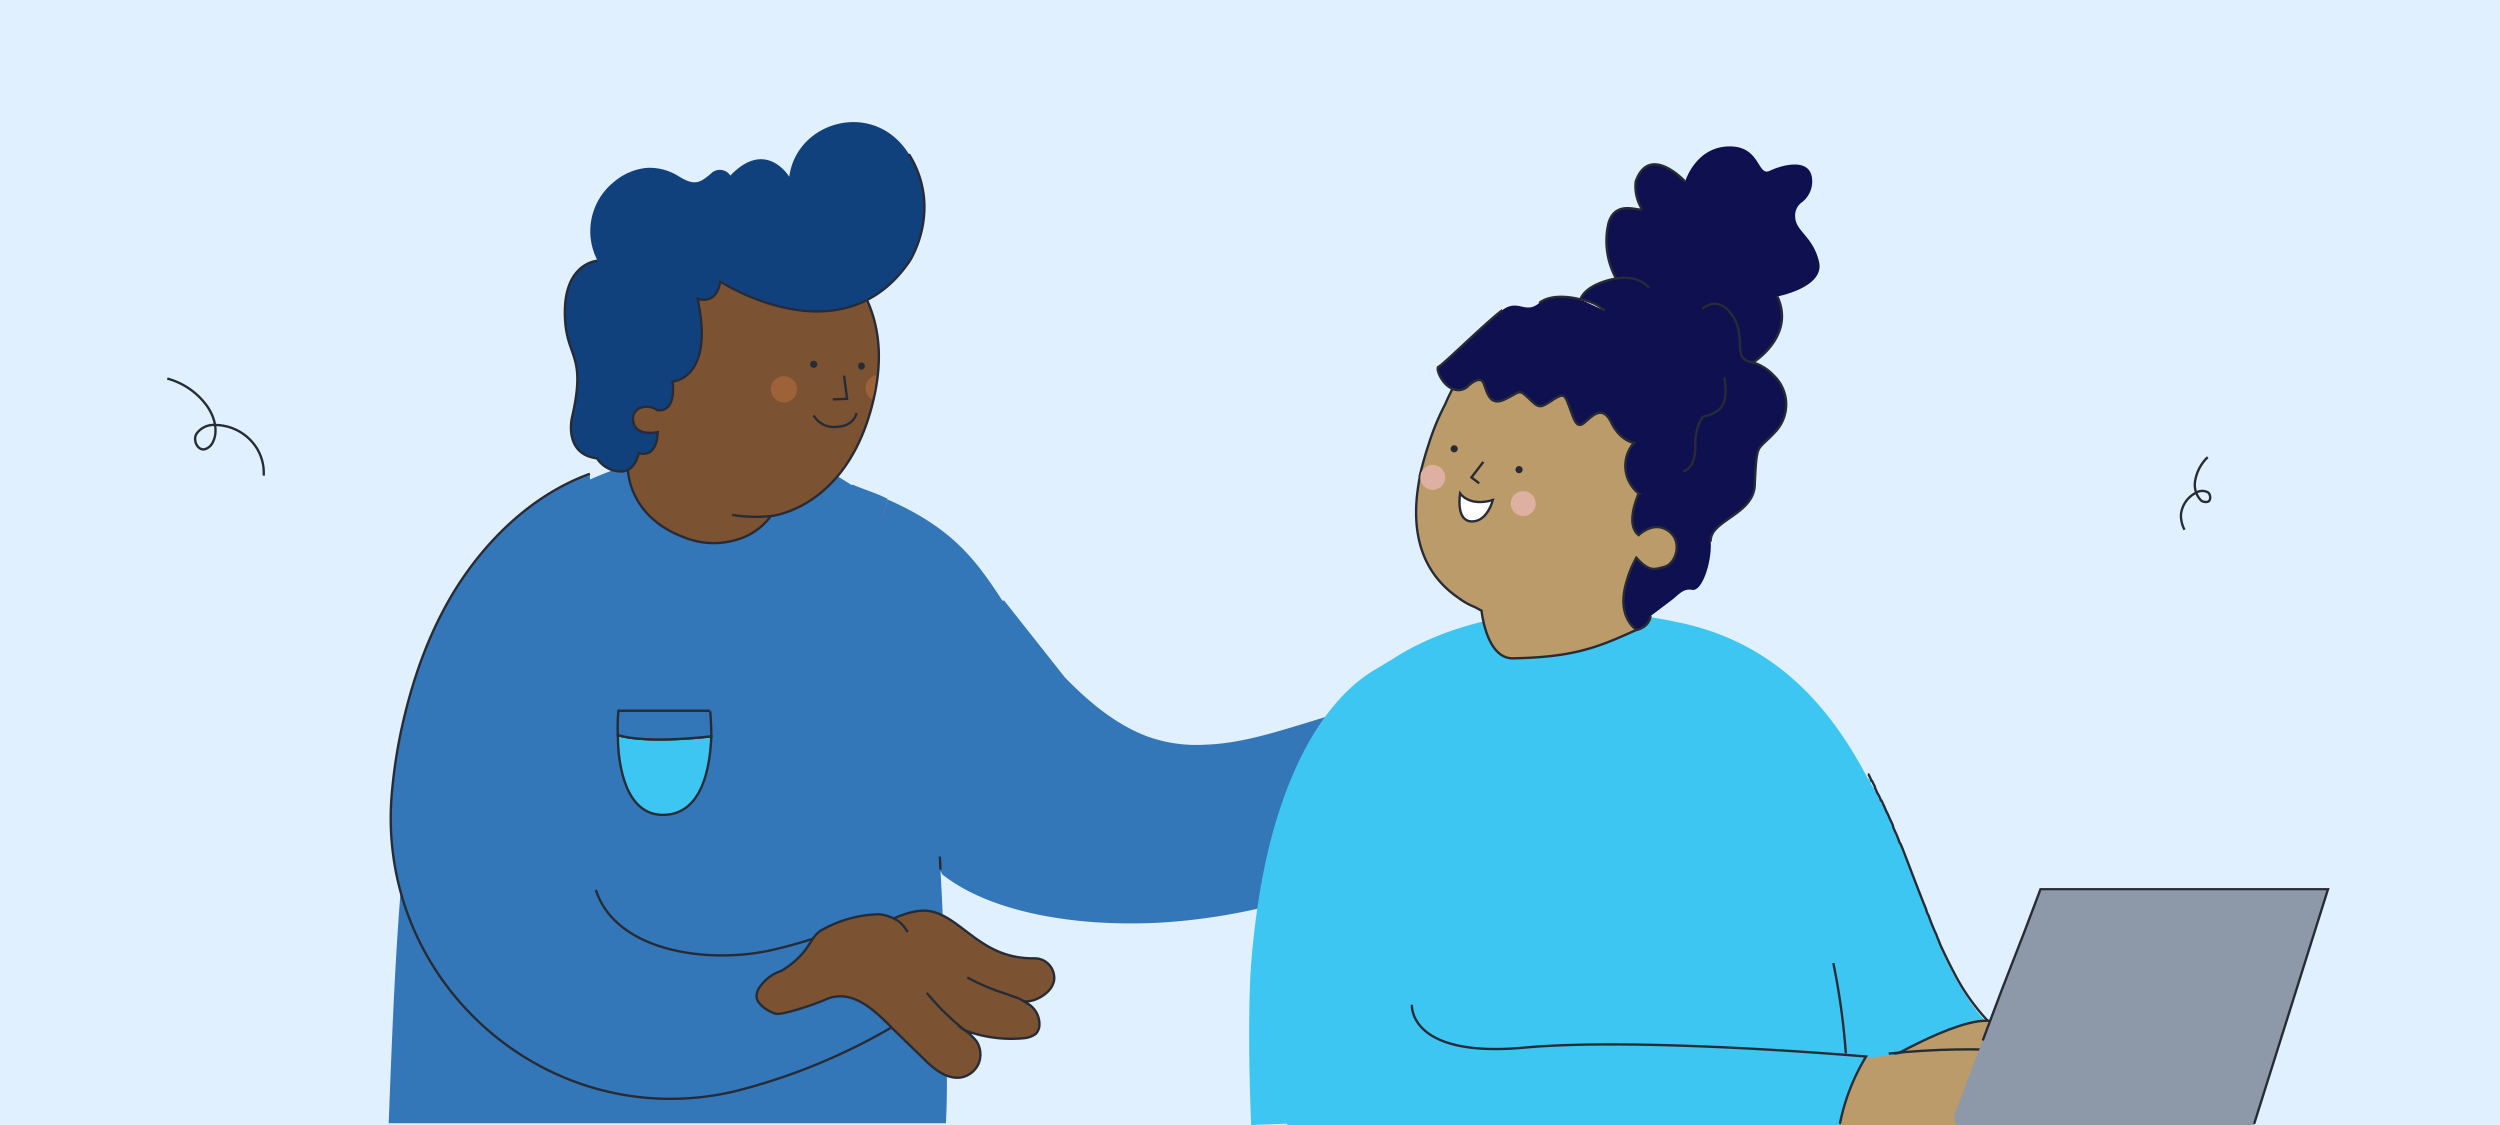 <?xml version="1.0" encoding="utf-8"?>
<svg xmlns="http://www.w3.org/2000/svg" data-name="Capa 2" id="Capa_2" viewBox="0 0 420 189">
  <defs>
    <style>.cls-1{fill:#e1f0ff;}.cls-2,.cls-3{fill:#3377b8;}.cls-10,.cls-14,.cls-3,.cls-4,.cls-5,.cls-6{stroke:#272b36;}.cls-10,.cls-12,.cls-14,.cls-3,.cls-4,.cls-5,.cls-6,.cls-7{stroke-miterlimit:10;stroke-width:0.4px;}.cls-4{fill:#7c5332;}.cls-5,.cls-7{fill:none;}.cls-6,.cls-9{fill:#3dc6f2;}.cls-7{stroke:#000;}.cls-8{fill:#215b77;}.cls-10,.cls-11{fill:#bb9b69;}.cls-12{fill:#efd2c7;stroke:#222221;}.cls-13{fill:#deb0a1;}.cls-14{fill:#fff;}.cls-15{fill:#272b36;}.cls-16{fill:#0e104f;}.cls-17{fill:#9e6239;}.cls-18{fill:#11417d;}.cls-19{fill:#8d99a9;}</style>
  </defs>
  <rect class="cls-1" height="189" width="420"/>
  <path class="cls-2" d="M111.6,78.7v0Z"/>
  <path class="cls-2" d="M116.6,89.1v0Z"/>
  <path class="cls-2" d="M237,141.3c-6,4.7-13.7,8.2-22.2,10.5A102.2,102.2,0,0,1,195,155c-14.8.8-28.9-1.9-36.7-8.1l-.3-.6c.5,8.1,1.5,33.9.9,42.4H65.3c1.3-33.4,2.5-71.9,13.9-90.5,5.9-9.7,14.6-16.7,27.5-20.4a41,41,0,0,0,4.6,7.1h0a35.9,35.9,0,0,1-4.6-7.1,44.3,44.3,0,0,1,5.1-.6,8.8,8.8,0,0,0-.2,1.6,6.8,6.8,0,0,1,.2-1.4h5.1l20.6.6,5.6,3.5h0a.1.1,0,0,0,.1-.1c2.1.9,4.2,1.5,5.9,2.4a16,16,0,0,1-2.5,6.3h0a16.2,16.2,0,0,0,2.5-6.2c11.1,4.9,14.9,10.3,19.3,17h.3l10.2,12.9c4,4.1,8.5,7.9,13.8,9.9h0a24.3,24.3,0,0,0,9.9,1.4c6-.2,12-2.2,18-4,2.8-.9,5.7-1.7,8.5-2.3a19.3,19.3,0,0,0-.5,4.7c0,.7.1,1.4.1,2.1a24.2,24.2,0,0,0,2.9,8.7h.1a24.6,24.6,0,0,0,1.7,2.7A28.6,28.6,0,0,0,237,141.3Z"/>
  <path class="cls-3" d="M100.1,149.5c3.4,10.5,19.1,12.5,29.6,10.1a79.1,79.1,0,0,0,12.6-4l8.5,16.4a101.2,101.2,0,0,1-27.6,11.4c-31.5,7.2-60.6-18.9-57.3-50.9A86.8,86.8,0,0,1,68,120.1c2.1-8.6,5.4-17,10.6-24.2S90.8,82.6,99.1,79.6"/>
  <path class="cls-4" d="M150.1,154.3c2.2-.9,4.5-1.7,6.7-1.1,5.1,1.4,8.3,7.9,16.9,7.8a3.3,3.3,0,0,1,3.4,3.6,1.9,1.9,0,0,1-.2.7c-.5,1.6-3.2,3.2-4.9,2.9l-.7-.4,1.5.9a4,4,0,0,1,1.8,3.8,2.3,2.3,0,0,1-.6,1.2,4,4,0,0,1-1.8.7,22.2,22.2,0,0,1-10.1-1.3,9,9,0,0,1,2,1.9,4.1,4.1,0,0,1,.3,3.7,4,4,0,0,1-2.9,2.3c-2.4.4-4.6-1.4-6.3-3.1l-3.9-3.8c-3.1-2.9-7.5-8.6-12.8-6.1-1.8.8-7.2,2.6-8.2,2.3s-3.1-1.4-3.2-2.9a2.9,2.9,0,0,1,.7-1.8,7.1,7.1,0,0,1,3.5-2.5c4.8-3,4.6-5.4,6.5-6.7a20.4,20.4,0,0,1,9.8-2.8,7,7,0,0,1,3.4,1.2"/>
  <path class="cls-4" d="M152.5,156.6a6.5,6.5,0,0,0-1.5-1.8"/>
  <path class="cls-4" d="M162.5,164.2a35.2,35.2,0,0,0,6.3,2.7l2.5.9"/>
  <path class="cls-4" d="M155.7,166.8a42.4,42.4,0,0,0,6.4,6.3"/>
  <path class="cls-5" d="M370.9,76.8a7.1,7.1,0,0,0-2.1,3.9,3.8,3.8,0,0,0,1,3.4,1.4,1.4,0,0,0,1.1.2c.6-.2.5-1.3,0-1.6a2,2,0,0,0-2,.1,4.6,4.6,0,0,0-2.5,3.7A5.1,5.1,0,0,0,367,89"/>
  <path class="cls-6" d="M119.5,123.7c-.2,5.2-1.5,13-7.9,13.2s-7.8-8.1-7.8-13.4C105.8,124.1,110.4,124.7,119.5,123.7Z"/>
  <path class="cls-3" d="M119.5,123.7c-9.1,1-13.7.4-15.7-.2a28.6,28.6,0,0,1,.1-4.1h15.4S119.5,121.2,119.5,123.7Z"/>
  <path class="cls-5" d="M158,146.1c0-.7-.1-1.5-.1-2.2"/>
  <path class="cls-5" d="M28.1,63.6a12.1,12.1,0,0,1,6.6,4.5c1.3,1.8,2,4.2,1.1,6.1a2.2,2.2,0,0,1-1.5,1.3c-1.2.1-1.9-1.6-1.3-2.6a3.5,3.5,0,0,1,3.2-1.5,8.3,8.3,0,0,1,7,4,7.9,7.9,0,0,1,1.1,4.5"/>
  <path class="cls-7" d="M272.8,101.9l.2.3a.8.8,0,0,1,.2.4,10.9,10.9,0,0,1,.8,1.5"/>
  <path class="cls-7" d="M272.8,101.8a4.6,4.6,0,0,0,1.6-.7l1.4-.9h.1a.1.1,0,0,1,.1.1l1.2,1.3"/>
  <path class="cls-7" d="M274.1,104.3c-.1,0,0-.1,0-.1a11.7,11.7,0,0,1,3.1-1.7l1-.3-.5-.7h-.2a1,1,0,0,0-.4.5l1,.4"/>
  <path class="cls-7" d="M275,103h-.1v-.2h.1a.1.1,0,0,1,.1.1h.1"/>
  <path class="cls-7" d="M275.5,101.3h0a.1.1,0,0,1,.1-.1h.2"/>
  <path class="cls-7" d="M275.5,100.9v.2h0"/>
  <path class="cls-7" d="M275.5,100.9h-.1v-.3h0c0-.1.1-.1.1,0h.1"/>
  <path class="cls-7" d="M275.7,101.1h.1l.3.2h0"/>
  <path class="cls-7" d="M275.6,100.9h0"/>
  <path class="cls-7" d="M274.9,102.8c-.1,0-.1-.1-.1-.2"/>
  <path class="cls-7" d="M274.8,102.5c-.1,0-.1-.1,0-.1"/>
  <path class="cls-7" d="M274.8,102.3h.1"/>
  <path class="cls-7" d="M274.9,102h.1"/>
  <path class="cls-7" d="M274.9,101.7h0"/>
  <path class="cls-7" d="M274.8,101.6h0"/>
  <path class="cls-7" d="M274.9,101.3h.1"/>
  <path class="cls-7" d="M275.1,101.2h.1"/>
  <path class="cls-7" d="M275.4,101.3h0"/>
  <path class="cls-7" d="M273.9,102.1h0c.1.1,0,.1,0,.1h.1c.1,0,.2-.2.2-.3h-.3"/>
  <path class="cls-7" d="M274.1,102.4h0"/>
  <path class="cls-7" d="M273.6,98.8a1.1,1.1,0,0,1,.1-.5c0-.1.1-.1.1-.2h.2v.3a.7.7,0,0,1,.1-.5h.2v.3a.8.8,0,0,1,.1-.4h.1v.2c-.1.2-.1.4-.2.6s.1-.2.3-.2.1.1.2.2V99l-.5.5"/>
  <path class="cls-7" d="M273.6,98.9a1.4,1.4,0,0,0,.2.6h.7"/>
  <path class="cls-7" d="M275.4,102.7a2.2,2.2,0,0,0,.6-1.3"/>
  <path class="cls-7" d="M276,101.3a6.4,6.4,0,0,1,1.8-1"/>
  <path class="cls-7" d="M276.1,101.3c0,.1,0,.1.1.1a.1.1,0,0,1,.1-.1,7.5,7.5,0,0,1,1.5-.9h.1a.1.1,0,0,0-.1-.1"/>
  <path class="cls-7" d="M276.6,100.7v.3h0c0,.1,0,.1.1.1h.1l.8-.2v-.2a.3.3,0,0,0,0-.4l-.5-.2-.5.2"/>
  <path class="cls-7" d="M277.4,101.2v.2h.2a5,5,0,0,0,1.2.8"/>
  <path class="cls-7" d="M277.7,100.6a2.5,2.5,0,0,1,1.2.1l.8.4v.2"/>
  <circle class="cls-8" cx="267.3" cy="105.9" r="0.9"/>
  <path class="cls-9" d="M210.2,189l128-4.6s.2,4.5.1,4.5l7.5-4.6h5.6l1.1-.7h.6l1.8-1.3a1.4,1.4,0,0,0,.6-1.7c-.7-1.6-3.1.8-3.1.8s2.1,2.4-.5,1.7a44.9,44.9,0,0,1-5.2-2,38.5,38.5,0,0,1-8.4-5.1l-.9-.7a36.1,36.1,0,0,1-5.4-5.6h0a42.5,42.5,0,0,1-3.1-4.7c-.9-1.6-1.8-3.5-2.7-5.4l-.4-1h0l-.4-1a30.5,30.5,0,0,1-1.3-3.2,4.2,4.2,0,0,1-.4-1l-4-10.3-.2-.4c0-.1-.1-.2-.1-.4l-.2-.3h0l-.4-1-.6-1.3c-.1-.4-.3-.7-.4-1.1l-.8-1.8-.3-.7-.5-1h-.1a5.4,5.4,0,0,0-.5-1.1h0l-.5-1.1H315l-.5-1h-.1a5.4,5.4,0,0,0-.5-1.1h-.1c-6.4-12.2-15.7-23-32.1-26.3a81.3,81.3,0,0,0-27.3-1.1c-10.7,1.6-17.5,5.4-20.4,7.3l-3,1.8c-2.6,1.5-8.7,5.9-13.6,17.2-.8,1.8-1.5,3.6-2.2,5.7-2.3,6.7-4.1,15.4-5,26.4C209.7,168.1,209.8,180.3,210.2,189Z"/>
  <path class="cls-5" d="M310.1,177a116.7,116.7,0,0,0-2.1-15.2"/>
  <path class="cls-5" d="M313.8,130.1h.1a5.4,5.4,0,0,1,.5,1.1h.1l.5,1v.2c.2.3.3.7.5,1h0a5.4,5.4,0,0,1,.5,1.1h.1l.5,1.1.3.7c.3.5.5,1.1.8,1.7s.3.7.4,1.1l.6,1.3c.1.3.3.7.4,1.1h0l.2.3.3.7c1.4,3.6,2.7,7.1,4,10.3a3,3,0,0,0,.4,1,30.5,30.5,0,0,0,1.3,3.2,10.4,10.4,0,0,0,.4,1h0a10.4,10.4,0,0,0,.4,1q1.4,3,2.7,5.4a34.8,34.8,0,0,0,3.1,4.7,36.1,36.1,0,0,0,5.4,5.6l.9.7a39.2,39.2,0,0,0,8.4,5.2c1.9.8,3.7,1.4,5.2,1.9a30.5,30.5,0,0,0,5.4,1.2h.4"/>
  <path class="cls-10" d="M336.5,178.4s4.1-5.5-1.6-6.8-21.1,8.3-21.1,8.3Z"/>
  <path class="cls-11" d="M288.3,189h72.9a3.3,3.3,0,0,0,1.1-3.6,4.8,4.8,0,0,0-.4-.8,26,26,0,0,0-9.4-5.2l-1.2-.3a62.3,62.3,0,0,0-13.7-2.3,117.9,117.9,0,0,0-18.3.3c-3.5.3-5.8.7-5.8.7Z"/>
  <path class="cls-5" d="M352.4,188.8h0a9.9,9.9,0,0,0-3.2-3.6c-2.2-1.4-5.7-2.6-11.2-2.2"/>
  <path class="cls-9" d="M216.1,189h93a34.9,34.9,0,0,1,4.4-11.3s-37.8-3.2-57.4-1.5-18.9-7.2-18.9-7.2l-5.9,5.6Z"/>
  <path class="cls-12" d="M352.4,188.8h0Z"/>
  <path class="cls-5" d="M309.1,188.8a34.9,34.9,0,0,1,4.4-11.3s-37.8-3.3-57.4-1.5-18.9-7.2-18.9-7.2"/>
  <path class="cls-5" d="M362.4,186.8s2.5-5.5-18.2-9.6c0,0-10.3-1.9-26.9-.2"/>
  <path class="cls-10" d="M244.4,100l.7.5a11.7,11.7,0,0,0,2.7,1.5l1.1.6s.8,8.1,5.3,8c9.9-.2,13.9-1.7,20.1-4.5l.7-.3c.2-.1.2-.4.3-.6a10.3,10.3,0,0,0,1.2-2.6l3.1-3,4.1-4,3-20-2-1.7-17.5-15L247.7,60l-2.5,3.3a20.5,20.5,0,0,0-1.2,2c-.3.7-.8,1.6-1.2,2.6a39.9,39.9,0,0,0-2.8,6.8c-.5,1.5-.9,2.9-1.3,4.5s-.1.4-.1.6C237.1,87,237.6,94.9,244.4,100Z"/>
  <circle class="cls-13" cx="255.9" cy="84.6" r="2.1"/>
  <circle class="cls-13" cx="240.7" cy="80.2" r="2.1"/>
  <polyline class="cls-5" points="249.2 77.6 247.2 80.2 248.5 81.2"/>
  <path class="cls-14" d="M245.3,82.9s1.5,2.3,5.5,1.1c0,0-.9,3.7-3.6,3.6S245.3,82.9,245.3,82.9Z"/>
  <path class="cls-15" d="M244.3,76a.6.6,0,0,0,0-1.2.6.6,0,1,0,0,1.2Z"/>
  <path class="cls-15" d="M255.2,79.5a.6.6,0,0,0,0-1.2.6.6,0,0,0,0,1.2Z"/>
  <path class="cls-16" d="M298.6,49.8c3.1,6.7-4.1,11.1-4.1,11.1a7.7,7.7,0,0,1,3.4,2.1,6.7,6.7,0,0,1,.2,9.7c-.8.9-1.7,1.6-2.3,2.3s-.8,1.5-1,6.5-7.6,5.9-7.4,9.5-1.5,8.4-3.1,8.1-2.3.9-3.7,1.9l-3.3,2.5a2.6,2.6,0,0,1-1.3,1.9,2.7,2.7,0,0,1-1,.4h-.1a4.9,4.9,0,0,1-1.2-1.3c-1.3-2-1.1-4.5-.5-6.6a19,19,0,0,1,1.7-4.2c2.2,2.4,3,2,4.8,1.5s3.1-4.2.6-6-5,.7-5,.7c-2.4-1.8,0-7,0-7a5.9,5.9,0,0,1-.8-8.5s-2.3-.3-3.8-3.4-3.2-1.1-4.5,0-1.7-.3-2.5-2.5-.9-2.6-3-1.2-2.2,1.2-3.9-.4-1.3-1.1-4,.2-3-1.5-3.6-2.8-2.5.5-2.5.5a2.3,2.3,0,0,1-2.7.5c-1.8-.7-2.9-3.5-2.3-3.7s8-7.5,10.7-9.5,3.8.8,6.2-1.2,6.9-.6,6.9-.6c1.1-2.8,6-3.5,6-3.5a13.2,13.2,0,0,1-1.3-9.2c1.3-4.8,6.5-1.2,5.4-2.9a7.2,7.2,0,0,1-.8-4.2c2.3-6.5,8.3,0,8.3,0s1.7-5.7,7.2-5.9,4.9,5.1,7,4.1,6.6-2.2,7.1,1.1a4.4,4.4,0,0,1-1.7,4.2,2.7,2.7,0,0,0-1.1,2.5c.1,2.4,3,3.2,4,7.5S298.6,49.8,298.6,49.8Z"/>
  <path class="cls-5" d="M286,51.9s2.6-2.6,5.1,1.2-.4,7.2,3.4,7.8"/>
  <path class="cls-14" d="M265.5,50.3a8.2,8.2,0,0,1,4.1,1.9"/>
  <path class="cls-5" d="M271.5,46.8s3.5-.8,5.5,1.5"/>
  <path class="cls-5" d="M289.7,63.4c.3,2.1.5,4.6-1.3,5.7s-1.5.5-2.2.9-1.5,3-1.4,4.7-.3,3.9-2,4.5"/>
  <path class="cls-5" d="M258.6,50.9c2.4-1.9,6.9-.6,6.9-.6,1.1-2.8,6-3.5,6-3.5a13.2,13.2,0,0,1-1.3-9.2c1.3-4.8,6.5-1.2,5.4-2.9a7.2,7.2,0,0,1-.8-4.2c2.3-6.5,8.3,0,8.3,0"/>
  <path class="cls-5" d="M277.3,103.5a2.6,2.6,0,0,1-1.3,1.9,2.7,2.7,0,0,1-1,.4h-.1a4.9,4.9,0,0,1-1.2-1.3c-1.3-2-1.1-4.5-.5-6.6a19,19,0,0,1,1.7-4.2c2.2,2.4,3,2,4.8,1.5s3.1-4.2.6-6-5,.7-5,.7c-2.4-1.8,0-7,0-7a5.9,5.9,0,0,1-.8-8.5s-2.3-.3-3.8-3.4-3.2-1.1-4.5,0-1.7-.3-2.5-2.5-.9-2.6-3-1.2-2.2,1.2-3.9-.4-1.3-1.1-4,.2-3-1.5-3.6-2.8-2.5.5-2.5.5a2.3,2.3,0,0,1-2.7.5c-1.8-.7-2.9-3.5-2.3-3.7s8-7.5,10.7-9.5"/>
  <path class="cls-5" d="M298.6,49.8c3.1,6.7-4.1,11.1-4.1,11.1a7.7,7.7,0,0,1,3.4,2.1,6.7,6.7,0,0,1,.2,9.7c-.8.9-1.7,1.6-2.3,2.3s-.8,1.5-1,6.5-7.6,5.9-7.4,9.5"/>
  <path class="cls-4" d="M129.5,86.7S143,85.5,147,66s-11.8-26.2-11.8-26.2l-24.6,8L98.9,55.7,103.5,74l.6,2.8,1.4,2.1s0,7.9,9.5,11.4a13.3,13.3,0,0,0,9,.3A10.7,10.7,0,0,0,129.5,86.7Z"/>
  <path class="cls-5" d="M136.7,69.8a3.9,3.9,0,0,0,3.9,1.9c2.9-.1,3.3-2.3,3.3-2.3"/>
  <circle class="cls-17" cx="131.7" cy="65.4" r="2.2"/>
  <path class="cls-17" d="M145.5,64.7a2.3,2.3,0,0,1,1.7-1.7c-.1,1-.2,2-.4,3l-.3,1.1A2.2,2.2,0,0,1,145.5,64.7Z"/>
  <polyline class="cls-5" points="141.8 63.1 142.3 67 139.9 67.1"/>
  <path class="cls-15" d="M136.7,61.8a.6.6,0,1,0,0-1.2.6.6,0,1,0,0,1.2Z"/>
  <path class="cls-15" d="M144.7,62.1a.6.6,0,1,0,0-1.2c-.7,0-.7,1.2,0,1.2Z"/>
  <path class="cls-18" d="M121,47.3s20.4,13.3,31.8-3.4c0,0,5.7-8.7-.1-18s-18.9-5.6-20.1,3.8c0,0-3.9-6.5-9.9-.2a2.1,2.1,0,0,0-3.3-.3c-1.8,1.5-2.7,2.1-5.4.4a9.2,9.2,0,0,0-5.3-1.4,9.9,9.9,0,0,0-5.6,2.4,10.6,10.6,0,0,0-2.7,13.2s-5.4.3-5.5,8.4,3.8,6.7,1.2,17.9c0,0-1.5,6.2,4.2,6.9a4.8,4.8,0,0,0,3.8,2.2c2.7.2,3.2-3.1,3.2-3.1s3,1.2,3.2-3.5c0,0-3.6.8-4.1-1.7s2.4-3.2,4-2c0,0,3.2.8,2.6-4.8,0,0,7.1-.4,4.2-13.9C117.2,50.2,120.4,51.4,121,47.3Z"/>
  <path class="cls-5" d="M129.5,86.7a24.3,24.3,0,0,1-6.5-.2"/>
  <path class="cls-5" d="M100.4,43.8s-5.4.3-5.5,8.4,3.8,6.7,1.2,17.9c0,0-1.5,6.2,4.2,6.9a4.8,4.8,0,0,0,3.8,2.2c2.7.2,3.2-3.1,3.2-3.1s3,1.2,3.2-3.5c0,0-3.6.8-4.1-1.7s2.4-3.2,4-2c0,0,3.2.8,2.6-4.8,0,0,7.1-.4,4.2-13.9,0,0,3.2,1.2,3.8-2.9,0,0,20.4,13.3,31.8-3.4,0,0,5.7-8.7-.1-18"/>
  <path class="cls-19" d="M328.9,189h49.8l12.4-39.4H342.8L340,157l-3.7,9.5-6,15.6-2,5.4S328.4,189,328.9,189Z"/>
  <polyline class="cls-5" points="378.7 188.8 391.1 149.4 342.8 149.4 340 156.8 336.3 166.3 333.1 174.8"/>
</svg>